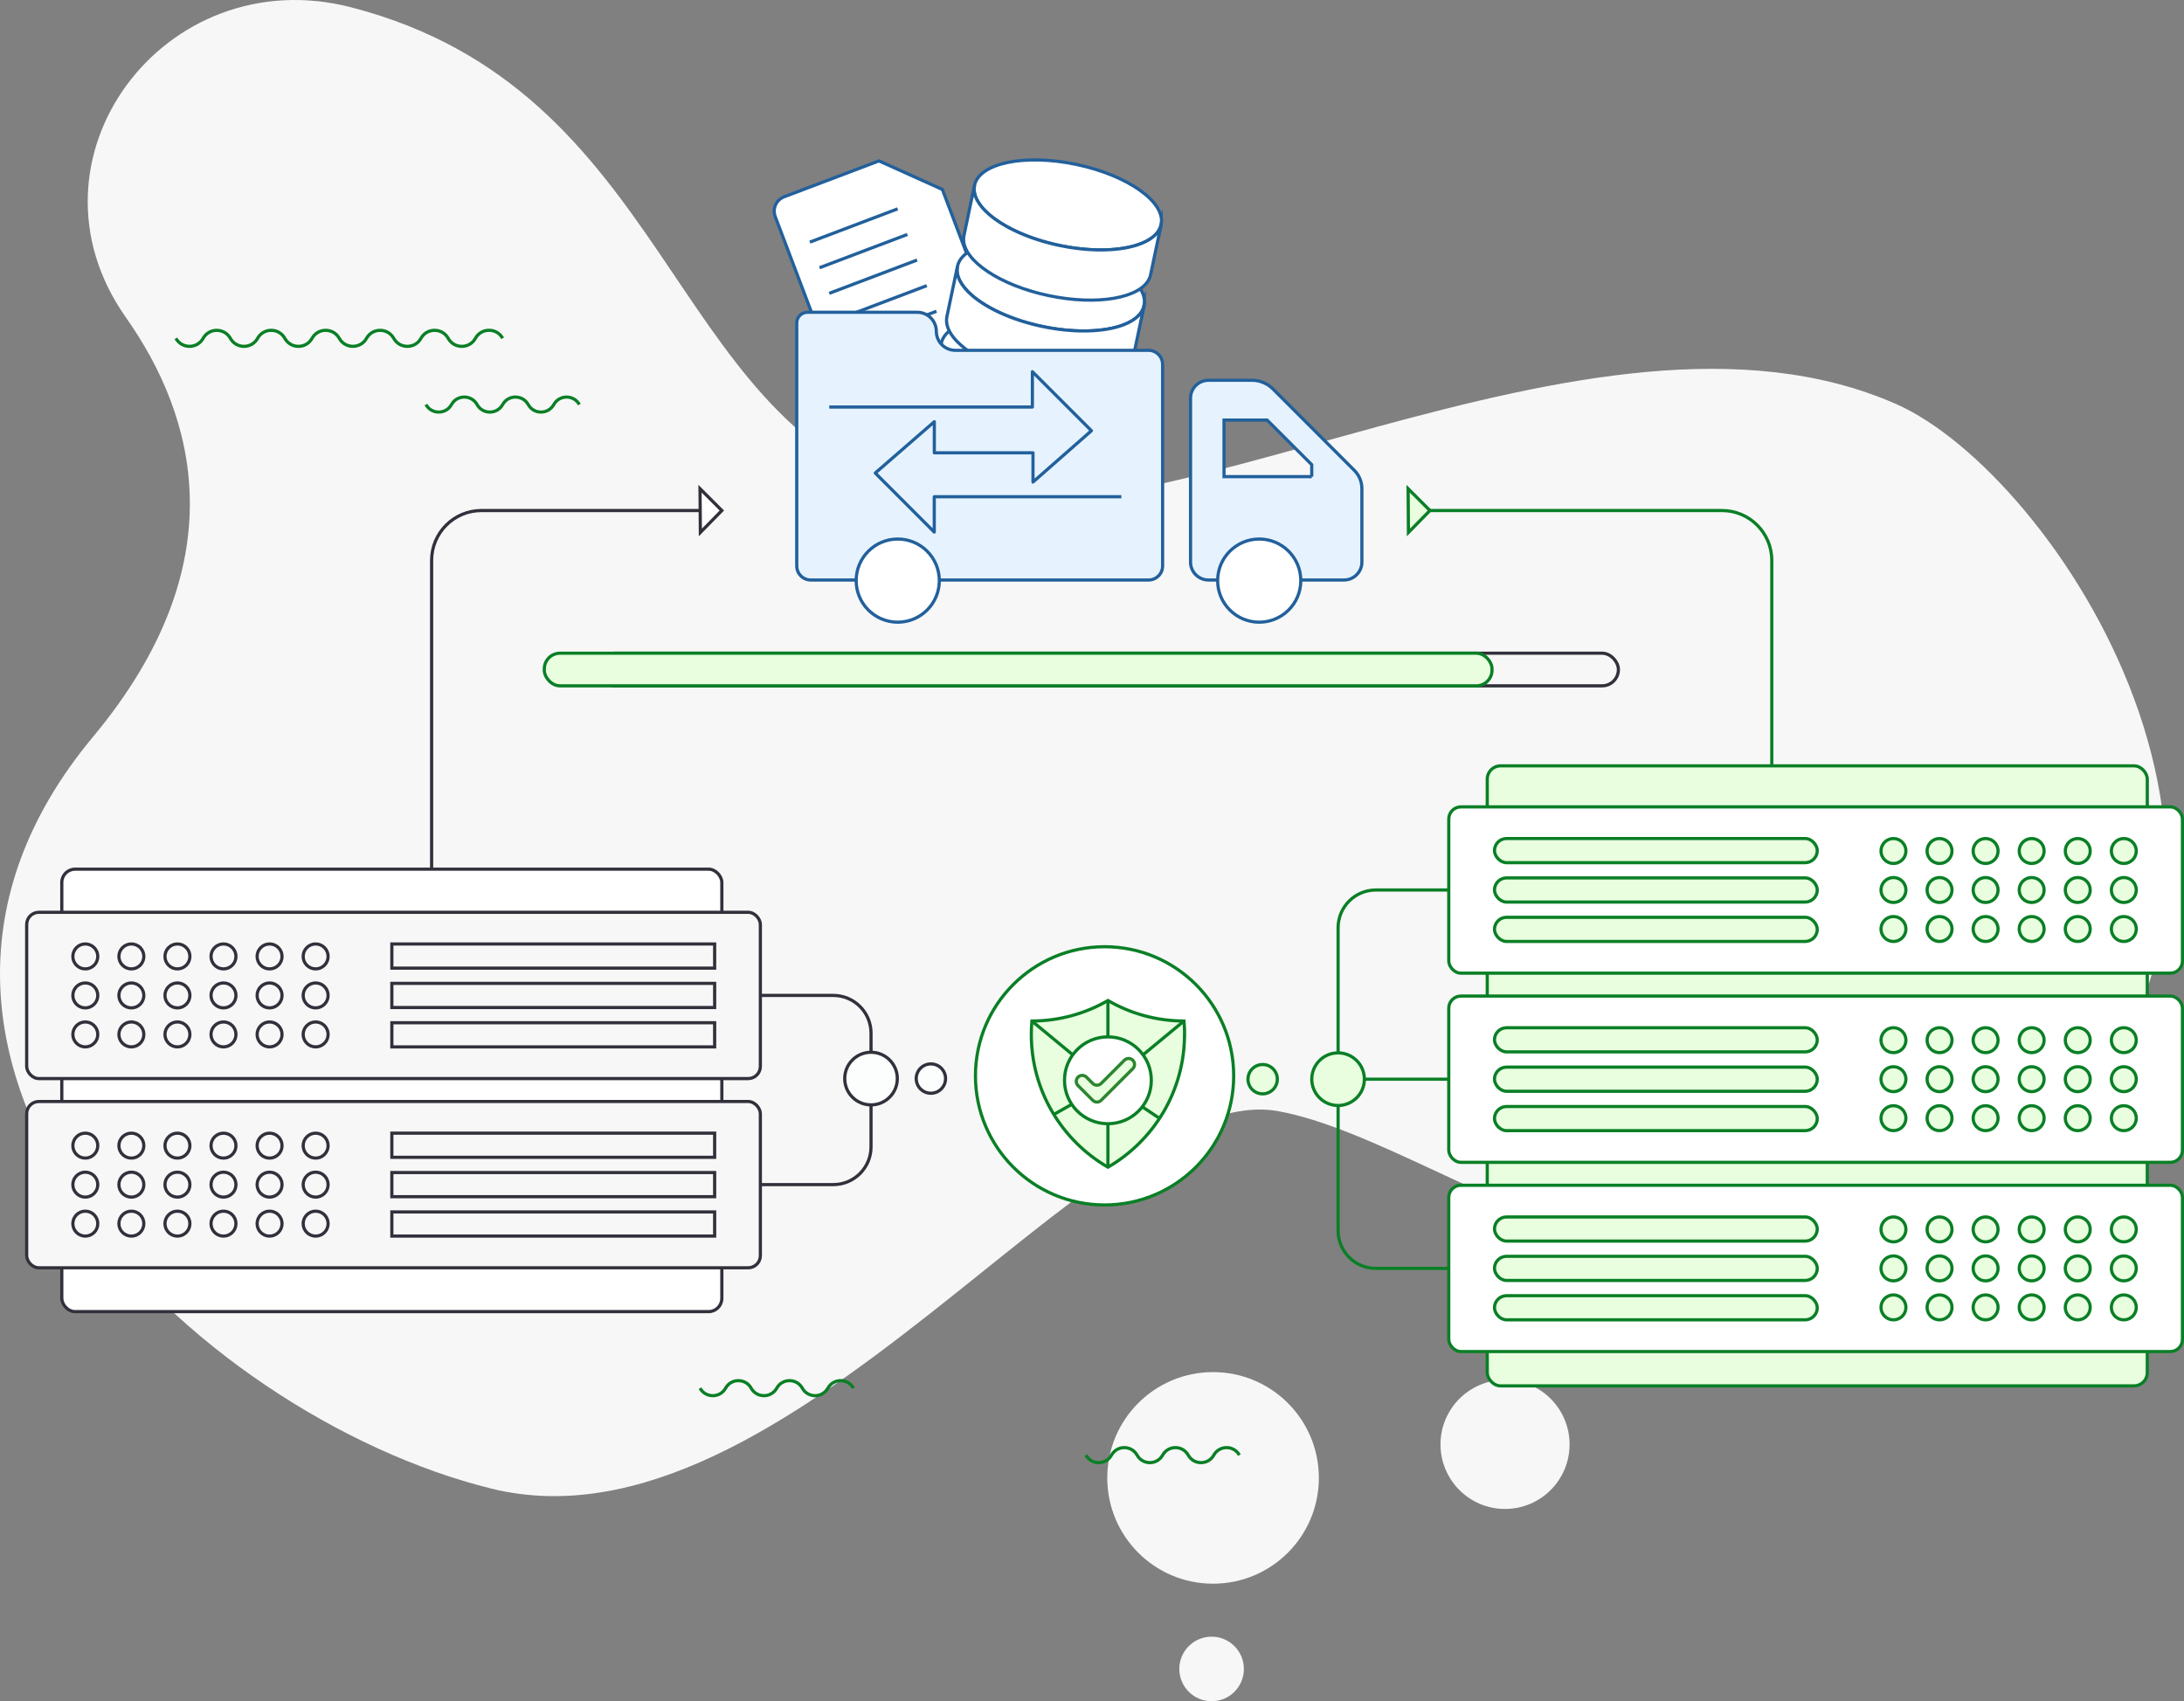 <?xml version="1.0" encoding="UTF-8"?>
<svg id="Layer_1" xmlns="http://www.w3.org/2000/svg" version="1.1" viewBox="0 0 686.6 534.8">
  <rect x="0" y="0" width="686.6" height="534.8" fill="#808080" stroke="none"/>
  <!-- Generator: Adobe Illustrator 29.3.0, SVG Export Plug-In . SVG Version: 2.1.0 Build 146)  -->
  <defs>
    <style>
      .st0, .st1, .st2, .st3, .st4, .st5, .st6, .st7, .st8, .st9, .st10 {
        stroke-miterlimit: 10;
      }

      .st0, .st4, .st9, .st10 {
        stroke: #31313c;
      }

      .st0, .st11 {
        fill: #f7f7f7;
      }

      .st1 {
        fill: #e6f3ff;
      }

      .st1, .st3, .st7, .st12 {
        stroke: #22609b;
      }

      .st2, .st5, .st6 {
        stroke: #0a7f26;
      }

      .st2, .st7, .st12, .st10 {
        fill: none;
      }

      .st13, .st3, .st4, .st5 {
        fill: #fff;
      }

      .st6, .st8 {
        fill: #e8fedf;
      }

      .st8 {
        stroke: #2b862f;
      }

      .st12 {
        stroke-linejoin: round;
      }

      .st9 {
        fill: #fcfdfd;
      }
    </style>
  </defs>
  <g>
    <path class="st11" d="M39.57,99.77C4.54,50.11,51.71-12.95,110.53,2.33c100.06,25.98,98.99,128.17,174.66,152.48,75.65,24.3,214.83-70.12,310.92-27.79,49.61,21.86,133.54,147.47,48.51,231.75-91.92,91.12-186.15.59-242.93-9.49-56.78-10.08-154.09,141.69-247.27,118.66-93.19-23.03-209.75-134.82-125.17-236.32,45.44-54.52,32.25-100.74,10.32-131.84Z"/>
    <circle class="st11" cx="473.15" cy="454.06" r="20.29"/>
    <circle class="st11" cx="380.9" cy="524.65" r="10.15"/>
    <circle class="st11" cx="381.36" cy="464.59" r="33.26"/>
  </g>
  <g>
    <g>
      <rect class="st4" x="19.44" y="273.24" width="207.5" height="139.09" rx="4.17" ry="4.17" transform="translate(246.37 685.56) rotate(-180)"/>
      <g>
        <g>
          <rect class="st11" x="8.39" y="286.79" width="230.65" height="52.27" rx="3.82" ry="3.82"/>
          <rect class="st10" x="8.39" y="286.79" width="230.65" height="52.27" rx="3.82" ry="3.82"/>
        </g>
        <g>
          <g>
            <circle class="st11" cx="99.23" cy="300.66" r="3.92"/>
            <circle class="st10" cx="99.23" cy="300.66" r="3.92"/>
          </g>
          <g>
            <circle class="st11" cx="84.75" cy="300.66" r="3.92"/>
            <circle class="st10" cx="84.75" cy="300.66" r="3.92"/>
          </g>
          <g>
            <circle class="st11" cx="70.26" cy="300.66" r="3.92"/>
            <circle class="st10" cx="70.26" cy="300.66" r="3.92"/>
          </g>
          <g>
            <circle class="st11" cx="55.78" cy="300.66" r="3.92"/>
            <circle class="st10" cx="55.78" cy="300.66" r="3.92"/>
          </g>
          <g>
            <circle class="st11" cx="41.3" cy="300.66" r="3.92"/>
            <circle class="st10" cx="41.3" cy="300.66" r="3.92"/>
          </g>
          <g>
            <circle class="st11" cx="26.82" cy="300.66" r="3.92"/>
            <circle class="st10" cx="26.82" cy="300.66" r="3.92"/>
          </g>
        </g>
        <g>
          <g>
            <circle class="st11" cx="99.23" cy="312.92" r="3.92"/>
            <circle class="st10" cx="99.23" cy="312.92" r="3.92"/>
          </g>
          <g>
            <circle class="st11" cx="84.75" cy="312.92" r="3.92"/>
            <circle class="st10" cx="84.75" cy="312.92" r="3.92"/>
          </g>
          <g>
            <circle class="st11" cx="70.26" cy="312.92" r="3.92"/>
            <circle class="st10" cx="70.26" cy="312.92" r="3.92"/>
          </g>
          <g>
            <circle class="st11" cx="55.78" cy="312.92" r="3.92"/>
            <circle class="st10" cx="55.78" cy="312.92" r="3.92"/>
          </g>
          <g>
            <circle class="st11" cx="41.3" cy="312.92" r="3.92"/>
            <circle class="st10" cx="41.3" cy="312.92" r="3.92"/>
          </g>
          <g>
            <circle class="st11" cx="26.82" cy="312.92" r="3.92"/>
            <circle class="st10" cx="26.82" cy="312.92" r="3.92"/>
          </g>
        </g>
        <g>
          <g>
            <circle class="st11" cx="99.23" cy="325.18" r="3.92"/>
            <circle class="st10" cx="99.23" cy="325.18" r="3.92"/>
          </g>
          <g>
            <circle class="st11" cx="84.75" cy="325.18" r="3.92"/>
            <circle class="st10" cx="84.75" cy="325.18" r="3.92"/>
          </g>
          <g>
            <circle class="st11" cx="70.26" cy="325.18" r="3.92"/>
            <circle class="st10" cx="70.26" cy="325.18" r="3.92"/>
          </g>
          <g>
            <circle class="st11" cx="55.78" cy="325.18" r="3.92"/>
            <circle class="st10" cx="55.78" cy="325.18" r="3.92"/>
          </g>
          <g>
            <circle class="st11" cx="41.3" cy="325.18" r="3.92"/>
            <circle class="st10" cx="41.3" cy="325.18" r="3.92"/>
          </g>
          <g>
            <circle class="st11" cx="26.82" cy="325.18" r="3.92"/>
            <circle class="st10" cx="26.82" cy="325.18" r="3.92"/>
          </g>
        </g>
        <rect class="st0" x="123.19" y="296.75" width="101.48" height="7.59"/>
        <rect class="st0" x="123.19" y="309.13" width="101.48" height="7.59"/>
        <rect class="st0" x="123.19" y="321.51" width="101.48" height="7.59"/>
        <g>
          <g>
            <rect class="st11" x="8.39" y="346.27" width="230.65" height="52.27" rx="3.82" ry="3.82"/>
            <rect class="st10" x="8.39" y="346.27" width="230.65" height="52.27" rx="3.82" ry="3.82"/>
          </g>
          <g>
            <g>
              <circle class="st11" cx="99.23" cy="360.14" r="3.92"/>
              <circle class="st10" cx="99.23" cy="360.14" r="3.92"/>
            </g>
            <g>
              <circle class="st11" cx="84.75" cy="360.14" r="3.92"/>
              <circle class="st10" cx="84.75" cy="360.14" r="3.92"/>
            </g>
            <g>
              <circle class="st11" cx="70.26" cy="360.14" r="3.92"/>
              <circle class="st10" cx="70.26" cy="360.14" r="3.92"/>
            </g>
            <g>
              <circle class="st11" cx="55.78" cy="360.14" r="3.92"/>
              <circle class="st10" cx="55.78" cy="360.14" r="3.92"/>
            </g>
            <g>
              <circle class="st11" cx="41.3" cy="360.14" r="3.92"/>
              <circle class="st10" cx="41.3" cy="360.14" r="3.92"/>
            </g>
            <g>
              <circle class="st11" cx="26.82" cy="360.14" r="3.92"/>
              <circle class="st10" cx="26.82" cy="360.14" r="3.92"/>
            </g>
          </g>
          <g>
            <g>
              <circle class="st11" cx="99.23" cy="372.4" r="3.92"/>
              <circle class="st10" cx="99.23" cy="372.4" r="3.92"/>
            </g>
            <g>
              <circle class="st11" cx="84.75" cy="372.4" r="3.92"/>
              <circle class="st10" cx="84.75" cy="372.4" r="3.92"/>
            </g>
            <g>
              <circle class="st11" cx="70.26" cy="372.4" r="3.92"/>
              <circle class="st10" cx="70.26" cy="372.4" r="3.92"/>
            </g>
            <g>
              <circle class="st11" cx="55.78" cy="372.4" r="3.92"/>
              <circle class="st10" cx="55.78" cy="372.4" r="3.92"/>
            </g>
            <g>
              <circle class="st11" cx="41.3" cy="372.4" r="3.92"/>
              <circle class="st10" cx="41.3" cy="372.4" r="3.92"/>
            </g>
            <g>
              <circle class="st11" cx="26.82" cy="372.4" r="3.92"/>
              <circle class="st10" cx="26.82" cy="372.4" r="3.92"/>
            </g>
          </g>
          <g>
            <g>
              <circle class="st11" cx="99.23" cy="384.66" r="3.92"/>
              <circle class="st10" cx="99.23" cy="384.66" r="3.92"/>
            </g>
            <g>
              <circle class="st11" cx="84.75" cy="384.66" r="3.92"/>
              <circle class="st10" cx="84.75" cy="384.66" r="3.92"/>
            </g>
            <g>
              <circle class="st11" cx="70.26" cy="384.66" r="3.92"/>
              <circle class="st10" cx="70.26" cy="384.66" r="3.92"/>
            </g>
            <g>
              <circle class="st11" cx="55.78" cy="384.66" r="3.92"/>
              <circle class="st10" cx="55.78" cy="384.66" r="3.92"/>
            </g>
            <g>
              <circle class="st11" cx="41.3" cy="384.66" r="3.92"/>
              <circle class="st10" cx="41.3" cy="384.66" r="3.92"/>
            </g>
            <g>
              <circle class="st11" cx="26.82" cy="384.66" r="3.92"/>
              <circle class="st10" cx="26.82" cy="384.66" r="3.92"/>
            </g>
          </g>
          <rect class="st0" x="123.19" y="356.22" width="101.48" height="7.59"/>
          <rect class="st0" x="123.19" y="368.6" width="101.48" height="7.59"/>
          <rect class="st0" x="123.19" y="380.98" width="101.48" height="7.59"/>
        </g>
      </g>
      <path class="st10" d="M239.04,312.92h22.93c6.55,0,11.86,5.31,11.86,11.86v35.75c0,6.55-5.31,11.86-11.86,11.86h-22.93"/>
      <circle class="st9" cx="273.83" cy="339.06" r="8.27"/>
    </g>
    <g>
      <rect class="st6" x="467.56" y="240.75" width="207.5" height="194.91" rx="4.17" ry="4.17"/>
      <g>
        <rect class="st5" x="455.46" y="253.65" width="230.65" height="52.27" rx="3.82" ry="3.82"/>
        <g>
          <circle class="st6" cx="595.26" cy="267.52" r="3.92"/>
          <circle class="st6" cx="609.75" cy="267.52" r="3.92"/>
          <circle class="st6" cx="624.23" cy="267.52" r="3.92"/>
          <circle class="st6" cx="638.71" cy="267.52" r="3.92"/>
          <circle class="st6" cx="653.2" cy="267.52" r="3.92"/>
          <circle class="st6" cx="667.68" cy="267.52" r="3.92"/>
        </g>
        <g>
          <circle class="st6" cx="595.26" cy="279.78" r="3.92"/>
          <circle class="st6" cx="609.75" cy="279.78" r="3.92"/>
          <path class="st6" d="M628.15,279.78c0,2.16-1.75,3.92-3.92,3.92-2.16,0-3.92-1.75-3.92-3.92s1.75-3.92,3.92-3.92c2.16,0,3.92,1.75,3.92,3.92Z"/>
          <circle class="st6" cx="638.71" cy="279.78" r="3.92"/>
          <circle class="st6" cx="653.2" cy="279.78" r="3.92"/>
          <circle class="st6" cx="667.68" cy="279.78" r="3.92"/>
        </g>
        <g>
          <circle class="st6" cx="595.26" cy="292.04" r="3.92"/>
          <circle class="st6" cx="609.75" cy="292.04" r="3.92"/>
          <circle class="st6" cx="624.23" cy="292.04" r="3.92"/>
          <circle class="st6" cx="638.71" cy="292.04" r="3.92"/>
          <circle class="st6" cx="653.2" cy="292.04" r="3.92"/>
          <circle class="st6" cx="667.68" cy="292.04" r="3.92"/>
        </g>
        <rect class="st6" x="469.83" y="263.6" width="101.48" height="7.59" rx="3.8" ry="3.8"/>
        <rect class="st6" x="469.83" y="275.98" width="101.48" height="7.59" rx="3.8" ry="3.8"/>
        <rect class="st6" x="469.83" y="288.36" width="101.48" height="7.59" rx="3.8" ry="3.8"/>
        <rect class="st5" x="455.46" y="313.12" width="230.65" height="52.27" rx="3.82" ry="3.82"/>
        <g>
          <circle class="st6" cx="595.26" cy="326.99" r="3.92"/>
          <circle class="st6" cx="609.75" cy="326.99" r="3.92"/>
          <circle class="st6" cx="624.23" cy="326.99" r="3.92"/>
          <circle class="st6" cx="638.71" cy="326.99" r="3.92"/>
          <circle class="st6" cx="653.2" cy="326.99" r="3.92"/>
          <circle class="st6" cx="667.68" cy="326.99" r="3.92"/>
        </g>
        <g>
          <circle class="st6" cx="595.26" cy="339.25" r="3.92"/>
          <circle class="st6" cx="609.75" cy="339.25" r="3.92"/>
          <circle class="st6" cx="624.23" cy="339.25" r="3.92"/>
          <circle class="st6" cx="638.71" cy="339.25" r="3.92"/>
          <circle class="st6" cx="653.2" cy="339.25" r="3.92"/>
          <circle class="st6" cx="667.68" cy="339.25" r="3.92"/>
        </g>
        <g>
          <circle class="st6" cx="595.26" cy="351.51" r="3.92"/>
          <circle class="st6" cx="609.75" cy="351.51" r="3.92"/>
          <circle class="st6" cx="624.23" cy="351.51" r="3.92"/>
          <circle class="st6" cx="638.71" cy="351.51" r="3.92"/>
          <circle class="st6" cx="653.2" cy="351.51" r="3.92"/>
          <circle class="st6" cx="667.68" cy="351.51" r="3.92"/>
        </g>
        <rect class="st6" x="469.83" y="323.08" width="101.48" height="7.59" rx="3.8" ry="3.8"/>
        <rect class="st6" x="469.83" y="335.46" width="101.48" height="7.59" rx="3.8" ry="3.8"/>
        <rect class="st6" x="469.83" y="347.84" width="101.48" height="7.59" rx="3.8" ry="3.8"/>
        <g>
          <rect class="st5" x="455.46" y="372.6" width="230.65" height="52.27" rx="3.82" ry="3.82"/>
          <g>
            <circle class="st6" cx="595.26" cy="386.47" r="3.92"/>
            <circle class="st6" cx="609.75" cy="386.47" r="3.92"/>
            <circle class="st6" cx="624.23" cy="386.47" r="3.92"/>
            <circle class="st6" cx="638.71" cy="386.47" r="3.92"/>
            <circle class="st6" cx="653.2" cy="386.47" r="3.92"/>
            <circle class="st6" cx="667.68" cy="386.47" r="3.92"/>
          </g>
          <g>
            <circle class="st6" cx="595.26" cy="398.73" r="3.92"/>
            <circle class="st6" cx="609.75" cy="398.73" r="3.92"/>
            <circle class="st6" cx="624.23" cy="398.73" r="3.92"/>
            <circle class="st6" cx="638.71" cy="398.73" r="3.92"/>
            <circle class="st6" cx="653.2" cy="398.73" r="3.92"/>
            <circle class="st6" cx="667.68" cy="398.73" r="3.92"/>
          </g>
          <g>
            <circle class="st6" cx="595.26" cy="410.99" r="3.92"/>
            <circle class="st6" cx="609.75" cy="410.99" r="3.92"/>
            <circle class="st6" cx="624.23" cy="410.99" r="3.92"/>
            <circle class="st6" cx="638.71" cy="410.99" r="3.92"/>
            <circle class="st6" cx="653.2" cy="410.99" r="3.92"/>
            <circle class="st6" cx="667.68" cy="410.99" r="3.92"/>
          </g>
          <rect class="st6" x="469.83" y="382.56" width="101.48" height="7.59" rx="3.8" ry="3.8"/>
          <rect class="st6" x="469.83" y="394.93" width="101.48" height="7.59" rx="3.8" ry="3.8"/>
          <rect class="st6" x="469.83" y="407.31" width="101.48" height="7.59" rx="3.8" ry="3.8"/>
        </g>
      </g>
      <path class="st2" d="M455.46,279.78h-22.93c-6.55,0-11.86,5.31-11.86,11.86v95.23c0,6.55,5.31,11.86,11.86,11.86h22.93"/>
      <line class="st2" x1="455.46" y1="339.25" x2="420.66" y2="339.25"/>
      <circle class="st6" cx="420.66" cy="339.25" r="8.27"/>
    </g>
  </g>
  <circle class="st9" cx="292.65" cy="339.06" r="4.61"/>
  <circle class="st6" cx="396.95" cy="339.25" r="4.61"/>
  <path class="st2" d="M557.01,240.75v-64.59c0-8.65-7.01-15.67-15.67-15.67h-91.81"/>
  <path class="st10" d="M135.69,273.4v-97.24c0-8.65,7.01-15.67,15.67-15.67h75.58"/>
  <polygon class="st4" points="220.18 167.38 226.93 160.49 220.07 153.63 220.18 167.38"/>
  <polygon class="st6" points="442.78 167.38 449.54 160.49 442.68 153.63 442.78 167.38"/>
  <g>
    <circle class="st5" cx="347.25" cy="338.2" r="40.59"/>
    <g>
      <path class="st6" d="M372.39,325.18c0,17.83-9.69,33.41-24.08,41.74-14.4-8.33-24.09-23.91-24.09-41.74,0-1.42.06-2.82.19-4.21,8.71-.04,16.87-2.37,23.91-6.45,7.03,4.08,15.19,6.41,23.9,6.45.13,1.39.19,2.79.19,4.21Z"/>
      <polyline class="st2" points="372.2 320.97 348.3 340.72 324.4 320.97"/>
      <polyline class="st6" points="348.3 366.92 348.3 340.72 348.3 314.52"/>
      <polyline class="st2" points="331.29 350.34 348.3 340.72 364.53 351.56"/>
      <circle class="st5" cx="348.3" cy="339.6" r="13.65"/>
    </g>
  </g>
  <g>
    <g>
      <g>
        <path class="st13" d="M314.64,121.67l-39.76,15.07c-2.49.94-5.26-.31-6.21-2.8l-24.96-65.86c-.94-2.49.31-5.26,2.8-6.21l29.81-11.29c7.79,3.51,12.15,5.47,19.94,8.98l21.18,55.91c.94,2.49-.31,5.26-2.8,6.21Z"/>
        <path class="st7" d="M314.64,121.67l-39.76,15.07c-2.49.94-5.26-.31-6.21-2.8l-24.96-65.86c-.94-2.49.31-5.26,2.8-6.21l29.81-11.29c7.79,3.51,12.15,5.47,19.94,8.98l21.18,55.91c.94,2.49-.31,5.26-2.8,6.21Z"/>
      </g>
      <line class="st3" x1="254.6" y1="76.11" x2="282.2" y2="65.65"/>
      <line class="st3" x1="257.65" y1="84.16" x2="285.25" y2="73.7"/>
      <line class="st3" x1="260.7" y1="92.21" x2="288.3" y2="81.75"/>
      <line class="st3" x1="263.75" y1="100.26" x2="291.35" y2="89.8"/>
      <line class="st3" x1="266.8" y1="108.31" x2="294.4" y2="97.85"/>
    </g>
    <g>
      <g>
        <path class="st3" d="M354.6,120.24c-.63,2.98-3.56,5.23-7.96,6.56-6,1.82-14.72,1.97-24.06,0-9.33-1.96-17.25-5.61-22-9.69-3.5-2.99-5.28-6.23-4.65-9.21,1.48-7.03,15.81-9.98,32.01-6.57,16.21,3.41,28.14,11.88,26.66,18.91Z"/>
        <path class="st3" d="M354.6,120.24l-3.32,15.77c-.08.4-.21.79-.38,1.16-2.74,6.19-16.36,8.62-31.64,5.4-15.27-3.21-26.76-10.92-26.77-17.69,0-.41.04-.81.12-1.22l3.32-15.77c-.63,2.98,1.16,6.22,4.65,9.21,4.75,4.08,12.67,7.73,22,9.69,9.34,1.96,18.06,1.82,24.06,0,4.4-1.33,7.33-3.58,7.96-6.56Z"/>
      </g>
      <g>
        <g>
          <path class="st13" d="M359.68,96.07c-.63,2.98-3.56,5.23-7.96,6.56-6,1.82-14.72,1.97-24.06,0-9.33-1.96-17.25-5.61-22-9.69-3.5-2.99-5.28-6.23-4.65-9.21,1.48-7.03,15.81-9.98,32.01-6.57,16.21,3.41,28.14,11.88,26.66,18.91Z"/>
          <path class="st7" d="M359.68,96.07c-.63,2.98-3.56,5.23-7.96,6.56-6,1.82-14.72,1.97-24.06,0-9.33-1.96-17.25-5.61-22-9.69-3.5-2.99-5.28-6.23-4.65-9.21,1.48-7.03,15.81-9.98,32.01-6.57,16.21,3.41,28.14,11.88,26.66,18.91Z"/>
        </g>
        <g>
          <path class="st13" d="M359.68,96.07l-3.32,15.77c-.08.4-.21.79-.38,1.16-2.74,6.19-16.36,8.62-31.64,5.4-15.27-3.21-26.76-10.92-26.77-17.69,0-.41.04-.81.12-1.22l3.32-15.77c-.63,2.98,1.16,6.22,4.65,9.21,4.75,4.08,12.67,7.73,22,9.69,9.34,1.96,18.06,1.82,24.06,0,4.4-1.33,7.33-3.58,7.96-6.56Z"/>
          <path class="st7" d="M359.68,96.07l-3.32,15.77c-.08.4-.21.79-.38,1.16-2.74,6.19-16.36,8.62-31.64,5.4-15.27-3.21-26.76-10.92-26.77-17.69,0-.41.04-.81.12-1.22l3.32-15.77c-.63,2.98,1.16,6.22,4.65,9.21,4.75,4.08,12.67,7.73,22,9.69,9.34,1.96,18.06,1.82,24.06,0,4.4-1.33,7.33-3.58,7.96-6.56Z"/>
        </g>
      </g>
      <g>
        <g>
          <path class="st13" d="M365.04,70.6c-.63,2.98-3.56,5.23-7.96,6.56-6,1.82-14.72,1.97-24.06,0-9.33-1.96-17.25-5.61-22-9.69-3.5-2.99-5.28-6.23-4.65-9.21,1.48-7.03,15.81-9.98,32.01-6.57,16.21,3.41,28.14,11.88,26.66,18.91Z"/>
          <path class="st7" d="M365.04,70.6c-.63,2.98-3.56,5.23-7.96,6.56-6,1.82-14.72,1.97-24.06,0-9.33-1.96-17.25-5.61-22-9.69-3.5-2.99-5.28-6.23-4.65-9.21,1.48-7.03,15.81-9.98,32.01-6.57,16.21,3.41,28.14,11.88,26.66,18.91Z"/>
        </g>
        <g>
          <path class="st13" d="M365.04,70.6l-3.32,15.77c-.08.4-.21.79-.38,1.16-2.74,6.19-16.36,8.62-31.64,5.4-15.27-3.21-26.76-10.92-26.77-17.69,0-.41.04-.81.12-1.22l3.32-15.77c-.63,2.98,1.16,6.22,4.65,9.21,4.75,4.08,12.67,7.73,22,9.69,9.34,1.96,18.06,1.82,24.06,0,4.4-1.33,7.33-3.58,7.96-6.56Z"/>
          <path class="st7" d="M365.04,70.6l-3.32,15.77c-.08.4-.21.79-.38,1.16-2.74,6.19-16.36,8.62-31.64,5.4-15.27-3.21-26.76-10.92-26.77-17.69,0-.41.04-.81.12-1.22l3.32-15.77c-.63,2.98,1.16,6.22,4.65,9.21,4.75,4.08,12.67,7.73,22,9.69,9.34,1.96,18.06,1.82,24.06,0,4.4-1.33,7.33-3.58,7.96-6.56Z"/>
        </g>
      </g>
    </g>
    <path class="st1" d="M425.78,147.87l-25.6-25.6c-1.75-1.75-4.13-2.73-6.6-2.73h-13.65c-3.12,0-5.65,2.52-5.65,5.64v51.51c0,3.12,2.53,5.64,5.65,5.64h42.58c3.12,0,5.64-2.52,5.64-5.64v-23.08c0-2.15-.85-4.22-2.37-5.74ZM412.39,149.84h-27.59v-17.78h13.57l14.01,14.02v3.76Z"/>
    <circle class="st3" cx="395.87" cy="182.52" r="13.07"/>
    <path class="st1" d="M365.5,114.54v63.38c0,2.43-1.97,4.41-4.41,4.41h-106.2c-2.43,0-4.41-1.97-4.41-4.41v-76.4c0-1.85,1.5-3.35,3.35-3.35h34.55c3.3,0,5.98,2.68,5.98,5.98h0c0,3.3,2.68,5.98,5.98,5.98h60.75c2.43,0,4.4,1.97,4.4,4.4Z"/>
    <circle class="st3" cx="282.23" cy="182.52" r="13.07"/>
    <polyline class="st12" points="352.53 156.15 293.71 156.15 293.71 167.26 275.16 148.7 293.73 132.57 293.73 142.35 324.75 142.35 324.75 151.53 343.12 135.4 324.56 116.84 324.56 127.95 260.7 127.95"/>
  </g>
  <rect class="st0" x="188.27" y="205.34" width="320.52" height="10.26" rx="5.13" ry="5.13"/>
  <rect class="st6" x="171.11" y="205.34" width="297.95" height="10.26" rx="4.95" ry="4.95"/>
  <path class="st8" d="M344.85,346.44c-.5,0-.97-.2-1.32-.55l-4.63-4.63c-.73-.73-.73-1.92,0-2.65h0c.73-.73,1.92-.73,2.65,0l1.98,1.98c.73.73,1.92.73,2.65,0l7.3-7.3c.73-.73,1.92-.73,2.65,0h0c.73.73.73,1.92,0,2.65l-9.95,9.95c-.35.35-.83.55-1.32.55Z"/>
  <g>
    <path class="st2" d="M55.3,106.36c1.87,3.35,6.69,3.35,8.56,0h0c1.87-3.35,6.69-3.35,8.56,0h0c1.87,3.36,6.69,3.36,8.56,0h0c1.87-3.36,6.69-3.36,8.56,0h0c1.87,3.36,6.69,3.36,8.56,0h0c1.87-3.36,6.69-3.36,8.56,0h0c1.87,3.35,6.69,3.35,8.56,0h0c1.87-3.35,6.69-3.35,8.56,0h0c1.87,3.36,6.69,3.36,8.56,0h0c1.87-3.36,6.69-3.36,8.56,0h0c1.87,3.36,6.69,3.36,8.56,0v-.02c1.88-3.35,6.7-3.35,8.56,0"/>
    <path class="st2" d="M133.9,127.18c1.75,3.15,6.28,3.15,8.04,0h0c1.75-3.15,6.28-3.15,8.04,0h0c1.75,3.15,6.28,3.15,8.04,0h0c1.75-3.15,6.28-3.15,8.04,0h0c1.75,3.15,6.28,3.15,8.04,0h0c1.75-3.15,6.28-3.15,8.04,0h0"/>
    <path class="st2" d="M220.07,436.38c1.75,3.15,6.28,3.15,8.04,0h0c1.75-3.15,6.28-3.15,8.04,0h0c1.75,3.15,6.28,3.15,8.04,0h0c1.75-3.15,6.28-3.15,8.04,0h0c1.75,3.15,6.28,3.15,8.04,0h0c1.75-3.15,6.28-3.15,8.04,0h0"/>
    <path class="st2" d="M341.39,457.43c1.75,3.15,6.28,3.15,8.04,0h0c1.75-3.15,6.28-3.15,8.04,0h0c1.75,3.15,6.28,3.15,8.04,0h0c1.75-3.15,6.28-3.15,8.04,0h0c1.75,3.15,6.28,3.15,8.04,0h0c1.75-3.15,6.28-3.15,8.04,0h0"/>
  </g>
</svg>